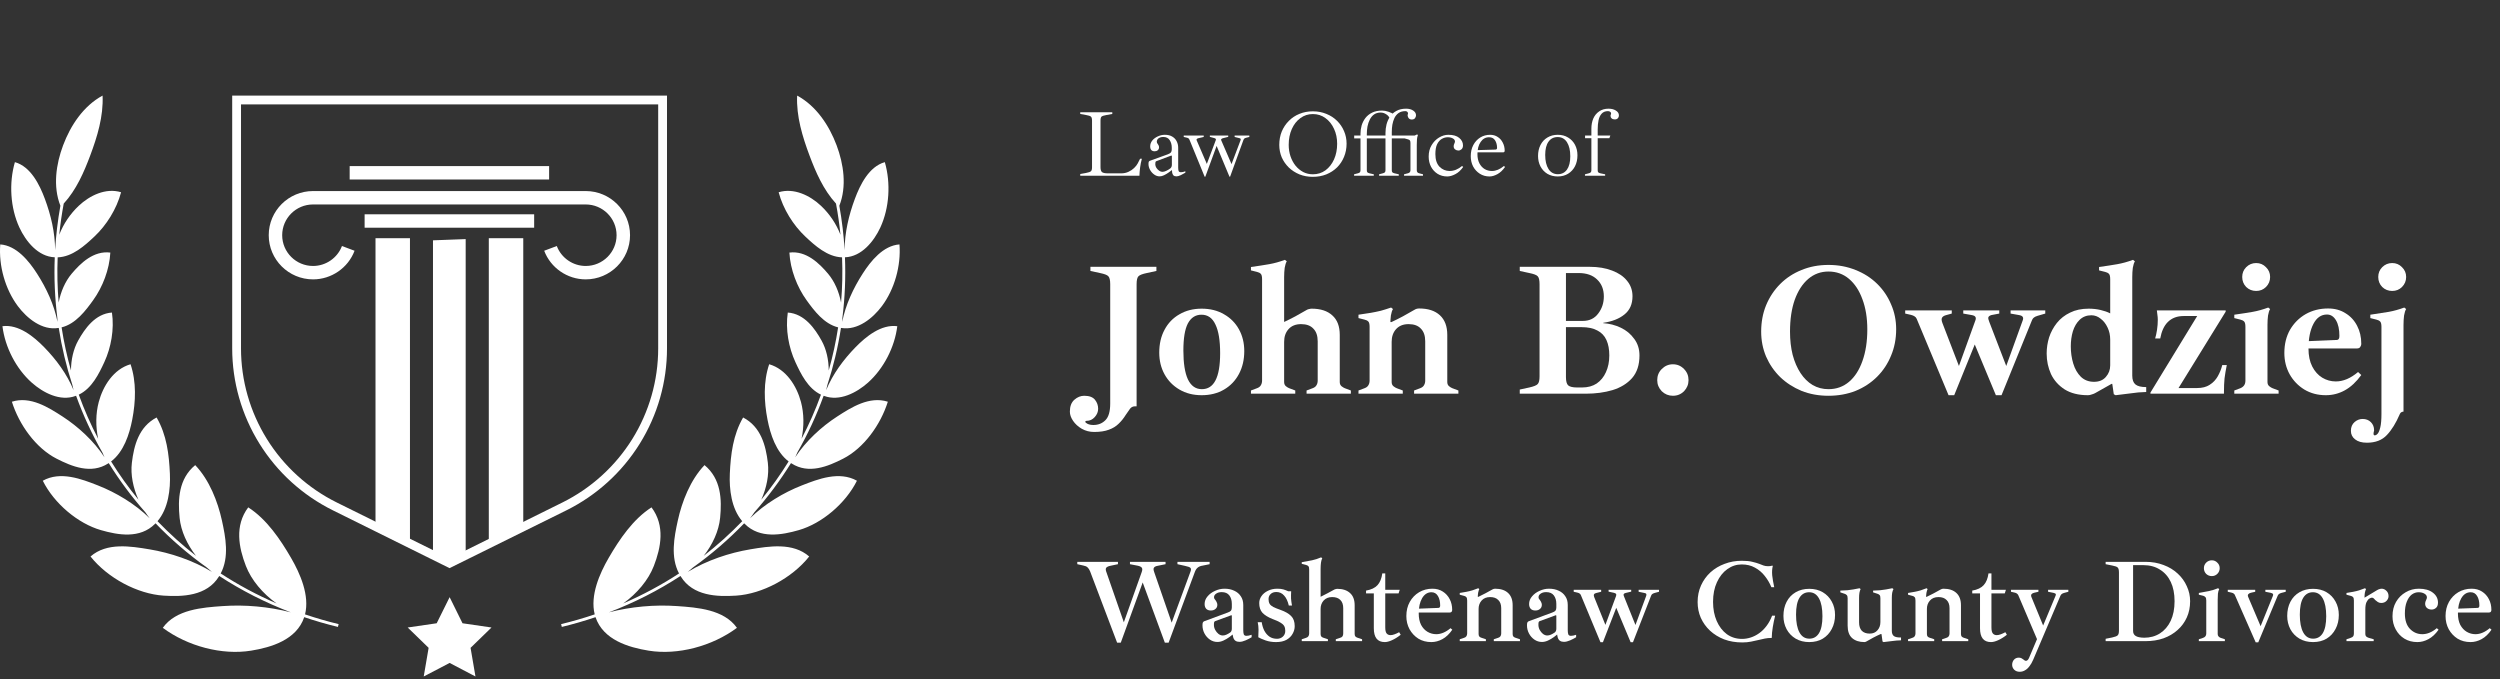 <svg width="335" height="91" viewBox="0 0 335 91" fill="none" xmlns="http://www.w3.org/2000/svg">
<rect x="0" y="0" width="335" height="91" fill="#333333" stroke="none"/>
<path d="M71.577 28.716H48.858V30.513H71.577V28.716Z" fill="white"/>
<path d="M73.581 22.257H46.855V24.053H73.581V22.257Z" fill="white"/>
<path d="M41.951 25.601C38.672 25.601 36.01 28.253 36.01 31.518C36.01 34.784 38.672 37.436 41.951 37.436C44.413 37.436 46.646 35.896 47.512 33.6L45.823 32.966C45.222 34.563 43.661 35.64 41.951 35.64C39.667 35.64 37.813 33.793 37.813 31.518C37.813 29.244 39.667 27.397 41.951 27.397H78.484C80.767 27.397 82.621 29.244 82.621 31.518C82.621 33.793 80.767 35.64 78.484 35.64C76.766 35.64 75.213 34.563 74.611 32.966L72.922 33.6C73.788 35.896 76.021 37.436 78.484 37.436C81.762 37.436 84.425 34.784 84.425 31.518C84.425 28.253 81.762 25.601 78.484 25.601H41.951Z" fill="white"/>
<path d="M58.028 74.648C58.607 74.441 59.194 75.418 59.788 75.247C60.161 75.14 60.533 75.047 60.898 74.954C61.413 74.826 61.914 74.705 62.401 74.591V32.039L58.02 32.203V74.648H58.028Z" fill="white"/>
<path d="M65.5 31.918C65.5 32.167 65.5 42.085 65.5 49.743C65.5 52.695 65.5 55.311 65.5 56.901V72.873L70.117 70.584V55.703C70.117 54.092 70.117 51.154 70.117 47.868C70.117 40.816 70.117 32.21 70.117 31.918H65.5Z" fill="white"/>
<path d="M50.318 53.529V62.983V70.562L54.935 72.844V60.188C54.935 58.392 54.935 55.703 54.935 52.695C54.935 43.996 54.935 32.552 54.935 31.918H50.318V53.529Z" fill="white"/>
<path d="M60.239 76.131L44.614 68.388C40.555 66.377 37.148 63.283 34.765 59.447C32.381 55.611 31.114 51.19 31.114 46.677V12.809H89.378V46.684C89.378 51.197 88.118 55.611 85.728 59.454C83.344 63.29 79.937 66.384 75.879 68.395L60.239 76.131ZM32.295 13.986V46.684C32.295 50.976 33.498 55.183 35.767 58.834C38.036 62.484 41.278 65.429 45.143 67.34L60.246 74.819L75.349 67.34C79.207 65.429 82.449 62.484 84.726 58.834C86.995 55.183 88.197 50.983 88.197 46.684V13.986H32.295Z" fill="white"/>
<path d="M60.251 80.02L61.977 83.518L65.861 84.085L63.056 86.81L63.713 90.65L60.251 88.833L56.779 90.65L57.436 86.81L54.631 84.085L58.515 83.518L60.251 80.02Z" fill="white"/>
<path d="M8.092 27.569C7.07 24.973 7.513 21.987 8.455 19.476C9.445 16.834 11.169 14.199 13.746 12.809C13.874 15.594 13.023 18.345 12.094 20.825C11.258 23.056 10.232 25.433 8.539 27.279C8.279 28.677 8.079 30.071 7.939 31.459C8.5 29.993 9.411 28.656 10.546 27.582C12.008 26.198 14.183 25.131 16.225 25.762C15.627 28.018 14.264 30.182 12.649 31.699C11.379 32.893 9.702 34.424 7.726 34.484C7.645 36.526 7.691 38.55 7.859 40.546C8.137 39.086 8.735 37.71 9.597 36.685C10.783 35.278 12.54 33.558 14.785 33.846C14.662 36.13 13.751 38.47 12.482 40.228C11.474 41.626 10.143 43.406 8.254 43.867C8.556 45.828 8.978 47.757 9.512 49.645C9.517 48.199 9.837 46.781 10.47 45.643C11.363 44.038 12.753 42.038 15 41.881C15.329 44.122 14.883 46.571 13.983 48.519C13.263 50.076 12.304 52.062 10.555 52.884C11.289 54.915 12.158 56.889 13.155 58.794C12.805 57.152 12.819 55.421 13.233 53.864C13.803 51.718 15.219 49.463 17.493 48.808C18.297 51.178 18.186 53.823 17.719 56.232C17.335 58.215 16.58 60.544 14.887 61.833C15.994 63.618 17.218 65.331 18.552 66.961C17.835 65.362 17.479 63.614 17.67 62.013C17.949 59.681 18.604 57.186 20.986 55.942C22.338 58.274 22.651 60.89 22.766 63.474C22.859 65.563 22.558 68.139 21.107 69.839C22.703 71.498 24.425 73.051 26.264 74.483C25.077 72.96 24.245 71.172 24.069 69.405C23.82 66.907 23.942 64.158 26.158 62.326C28.054 64.305 29.185 67.221 29.739 69.753C30.23 71.992 30.741 74.642 29.574 76.845C31.915 78.373 34.414 79.719 37.056 80.859C35.197 79.534 33.675 77.717 32.95 75.84C32 73.381 31.412 70.45 33.263 67.986C35.742 69.574 37.565 72.284 39 74.755C40.232 76.875 41.508 79.802 40.875 82.327C42.337 82.823 43.838 83.259 45.374 83.631L45.283 84.008C43.741 83.635 42.235 83.198 40.766 82.7C39.737 85.74 36.366 86.745 33.64 87.189C29.756 87.82 25.131 86.596 21.815 84.13C23.565 81.657 27.136 81.406 29.829 81.216L29.864 81.214C32.813 81.007 36.004 81.284 38.97 82.054C35.543 80.75 32.337 79.11 29.38 77.182L29.337 77.251C27.716 79.878 24.464 79.98 21.91 79.814C18.446 79.588 14.445 77.482 12.13 74.57C14.308 72.659 17.524 73.194 20.017 73.609L20.029 73.61C22.81 74.073 25.85 75.081 28.401 76.634C28.158 76.443 27.92 76.241 27.689 76.028C25.208 74.26 22.92 72.282 20.844 70.125C20.82 70.149 20.795 70.173 20.77 70.197C18.752 72.228 15.811 71.696 13.516 71.035C10.445 70.15 7.26 67.482 5.734 64.418C8.099 63.093 10.927 64.185 13.126 65.049C15.54 65.997 18.094 67.513 20.058 69.447C19.856 69.191 19.663 68.924 19.48 68.648C17.655 66.588 16.013 64.382 14.569 62.055L14.497 62.101C12.213 63.575 9.625 62.507 7.574 61.458C4.793 60.034 2.558 56.907 1.593 53.831C4.059 53.041 6.497 54.592 8.392 55.82C10.464 57.163 12.563 59.079 14.004 61.276C13.898 61.059 13.799 60.838 13.708 60.612C12.324 58.197 11.148 55.662 10.196 53.032L10.147 53.048L10.143 53.05C8.066 53.839 5.753 52.612 4.246 51.266C2.15 49.395 0.673 46.519 0.327 43.71C2.492 43.429 4.532 45.104 5.927 46.533C7.532 48.177 8.973 50.121 9.859 52.279C9.794 52.045 9.738 51.807 9.692 51.566C8.886 49.095 8.275 46.546 7.873 43.94L7.841 43.944L7.831 43.945C5.635 44.312 3.605 42.643 2.392 41.023C0.691 38.75 -0.187 35.604 0.033 32.752C2.22 32.905 3.886 34.986 4.966 36.669C6.216 38.617 7.252 40.822 7.706 43.129C7.692 42.945 7.684 42.761 7.681 42.575C7.348 39.923 7.229 37.217 7.338 34.477L7.332 34.476C5.099 34.396 3.449 32.324 2.598 30.485C1.379 27.855 1.183 24.529 1.996 21.727C4.124 22.324 5.31 24.765 6.01 26.643C6.817 28.809 7.381 31.171 7.385 33.52C7.501 31.549 7.735 29.563 8.092 27.569Z" fill="white"/>
<path d="M112.472 27.57C113.493 24.973 113.049 21.987 112.108 19.476C111.118 16.834 109.394 14.199 106.817 12.809C106.689 15.594 107.54 18.345 108.469 20.825C109.305 23.056 110.33 25.433 112.023 27.278C112.284 28.676 112.483 30.07 112.623 31.457C112.062 29.992 111.153 28.656 110.018 27.582C108.556 26.198 106.38 25.131 104.339 25.762C104.938 28.018 106.3 30.182 107.914 31.699C109.185 32.894 110.862 34.424 112.837 34.484C112.919 36.527 112.872 38.55 112.703 40.547C112.425 39.086 111.828 37.71 110.965 36.686C109.78 35.278 108.022 33.559 105.779 33.846C105.901 36.13 106.813 38.47 108.081 40.229C109.088 41.626 110.42 43.407 112.309 43.867C112.007 45.828 111.586 47.757 111.05 49.644C111.045 48.199 110.727 46.781 110.093 45.643C109.201 44.038 107.81 42.038 105.563 41.881C105.233 44.122 105.681 46.571 106.581 48.519C107.3 50.076 108.26 52.062 110.008 52.884C109.273 54.915 108.405 56.889 107.408 58.795C107.758 57.152 107.744 55.421 107.33 53.864C106.76 51.717 105.344 49.462 103.07 48.808C102.266 51.178 102.377 53.823 102.845 56.231C103.23 58.215 103.984 60.544 105.676 61.832C104.569 63.618 103.345 65.333 102.009 66.964C102.728 65.364 103.083 63.615 102.892 62.013C102.614 59.681 101.959 57.186 99.578 55.943C98.225 58.275 97.912 60.891 97.797 63.474C97.704 65.563 98.005 68.14 99.457 69.84C97.86 71.498 96.139 73.05 94.301 74.482C95.488 72.959 96.319 71.172 96.495 69.404C96.744 66.907 96.623 64.158 94.406 62.325C92.511 64.305 91.379 67.221 90.826 69.753C90.335 71.991 89.824 74.641 90.99 76.845C88.65 78.373 86.151 79.719 83.509 80.859C85.368 79.534 86.889 77.717 87.614 75.84C88.565 73.38 89.152 70.45 87.302 67.986C84.823 69.574 83.001 72.283 81.564 74.755C80.333 76.875 79.057 79.802 79.691 82.327C78.228 82.823 76.727 83.259 75.191 83.631L75.283 84.008C76.824 83.635 78.331 83.198 79.799 82.7C80.828 85.74 84.199 86.745 86.924 87.189C90.808 87.82 95.433 86.596 98.749 84.13C96.998 81.657 93.428 81.406 90.736 81.216L90.701 81.214C87.751 81.007 84.561 81.284 81.595 82.054C85.02 80.75 88.227 79.11 91.185 77.182L91.225 77.246C92.844 79.877 96.099 79.98 98.653 79.814C102.118 79.588 106.118 77.482 108.432 74.57C106.255 72.66 103.04 73.194 100.547 73.608L100.534 73.611C97.754 74.073 94.716 75.081 92.165 76.633C92.408 76.442 92.645 76.24 92.876 76.028C95.356 74.26 97.643 72.282 99.719 70.125C99.748 70.154 99.777 70.182 99.806 70.21C101.826 72.226 104.757 71.694 107.047 71.034C110.119 70.15 113.303 67.482 114.829 64.418C112.464 63.093 109.637 64.185 107.438 65.049C105.021 65.998 102.466 67.516 100.501 69.452C100.703 69.196 100.898 68.929 101.081 68.652C102.906 66.591 104.55 64.384 105.994 62.055L106.057 62.094L106.073 62.104C108.355 63.572 110.941 62.506 112.99 61.457C115.77 60.034 118.005 56.907 118.97 53.831C116.503 53.041 114.067 54.592 112.173 55.82C110.098 57.164 107.998 59.081 106.557 61.279C106.663 61.062 106.763 60.84 106.854 60.614C108.239 58.198 109.415 55.662 110.367 53.032L110.417 53.048L110.425 53.051C112.501 53.837 114.812 52.611 116.318 51.266C118.412 49.395 119.89 46.519 120.236 43.71C118.071 43.429 116.031 45.104 114.636 46.533C113.031 48.178 111.589 50.123 110.703 52.283C110.769 52.048 110.825 51.808 110.872 51.566C111.677 49.095 112.288 46.546 112.69 43.94L112.752 43.949C114.939 44.303 116.962 42.638 118.171 41.023C119.873 38.75 120.749 35.604 120.529 32.752C118.343 32.905 116.677 34.986 115.598 36.669C114.347 38.618 113.31 40.824 112.856 43.132C112.871 42.948 112.879 42.762 112.882 42.576C113.215 39.923 113.334 37.217 113.224 34.477C115.458 34.399 117.113 32.325 117.965 30.486C119.183 27.855 119.379 24.53 118.567 21.727C116.439 22.325 115.252 24.765 114.553 26.643C113.745 28.809 113.183 31.172 113.178 33.52C113.062 31.55 112.827 29.564 112.472 27.57Z" fill="white"/>
<path d="M144.752 23.544V23.317L145.522 23.178C145.868 23.111 146.087 23.035 146.179 22.951C146.28 22.867 146.331 22.694 146.331 22.433V16.155C146.331 15.886 146.28 15.709 146.179 15.624C146.087 15.54 145.868 15.469 145.522 15.41L144.752 15.271V15.043H149.047V15.271L148.276 15.41C147.931 15.469 147.708 15.54 147.607 15.624C147.514 15.709 147.468 15.886 147.468 16.155V22.408C147.468 22.719 147.531 22.934 147.657 23.052C147.792 23.17 148.061 23.229 148.465 23.229H150.247C150.592 23.229 150.912 23.161 151.207 23.027C151.501 22.892 151.754 22.724 151.964 22.521C152.183 22.311 152.343 22.109 152.444 21.915L152.773 21.271H153.013C152.903 21.658 152.823 22.054 152.773 22.458C152.722 22.854 152.693 23.216 152.684 23.544H144.752Z" fill="white"/>
<path d="M155.389 23.633C155.136 23.633 154.896 23.553 154.669 23.393C154.441 23.233 154.256 23.027 154.113 22.774C153.97 22.513 153.898 22.248 153.898 21.978C153.898 21.835 153.911 21.734 153.936 21.675C153.97 21.616 154.016 21.574 154.075 21.549L156.488 20.677C156.69 20.601 156.829 20.517 156.905 20.424C156.98 20.323 157.018 20.189 157.018 20.02V19.793C157.018 19.406 156.926 19.069 156.74 18.782C156.555 18.496 156.269 18.353 155.881 18.353C155.629 18.353 155.418 18.412 155.25 18.53C155.09 18.648 155.01 18.808 155.01 19.01C155.01 19.06 155.023 19.111 155.048 19.161C155.073 19.203 155.103 19.246 155.136 19.288C155.187 19.355 155.229 19.427 155.263 19.502C155.296 19.578 155.313 19.658 155.313 19.742C155.313 19.902 155.254 20.033 155.136 20.134C155.027 20.227 154.888 20.273 154.719 20.273C154.534 20.273 154.387 20.218 154.277 20.109C154.176 19.991 154.126 19.827 154.126 19.616C154.126 19.33 154.218 19.069 154.404 18.833C154.597 18.597 154.846 18.412 155.149 18.277C155.452 18.134 155.764 18.062 156.084 18.062C156.488 18.062 156.82 18.142 157.081 18.302C157.351 18.462 157.549 18.673 157.675 18.934C157.81 19.195 157.877 19.481 157.877 19.793V22.446C157.877 22.622 157.894 22.774 157.928 22.9C157.97 23.018 158.075 23.077 158.244 23.077C158.429 23.077 158.627 23.035 158.837 22.951V23.14C158.677 23.241 158.475 23.351 158.231 23.469C157.995 23.578 157.801 23.633 157.65 23.633C157.465 23.633 157.326 23.587 157.233 23.494C157.149 23.393 157.094 23.271 157.069 23.128C157.044 22.976 157.031 22.825 157.031 22.673V22.521L157.157 22.698C156.989 22.833 156.804 22.972 156.601 23.115C156.399 23.258 156.193 23.38 155.983 23.481C155.78 23.582 155.583 23.633 155.389 23.633ZM155.743 23.027C155.911 23.027 156.084 22.985 156.26 22.9C156.446 22.816 156.631 22.707 156.816 22.572C156.959 22.454 157.031 22.29 157.031 22.079V20.917C157.031 20.892 157.018 20.871 156.993 20.854C156.976 20.837 156.955 20.837 156.93 20.854L154.947 21.599C154.896 21.616 154.858 21.658 154.833 21.726C154.816 21.785 154.808 21.881 154.808 22.016C154.808 22.176 154.858 22.336 154.959 22.496C155.06 22.648 155.183 22.774 155.326 22.875C155.477 22.976 155.616 23.027 155.743 23.027Z" fill="white"/>
<path d="M161.424 23.683L159.403 18.757C159.361 18.656 159.315 18.584 159.264 18.542C159.213 18.5 159.129 18.467 159.011 18.441L158.62 18.353V18.163H161.298V18.353L160.59 18.517C160.481 18.542 160.405 18.58 160.363 18.631C160.329 18.673 160.325 18.728 160.35 18.795L161.715 21.966L162.915 18.782C162.94 18.707 162.94 18.652 162.915 18.618C162.889 18.576 162.826 18.538 162.725 18.505L162.119 18.34V18.163H164.582V18.34L163.887 18.517C163.786 18.542 163.71 18.58 163.66 18.631C163.618 18.681 163.613 18.74 163.647 18.808L165.024 21.991L166.224 18.82C166.258 18.728 166.266 18.66 166.249 18.618C166.232 18.568 166.182 18.534 166.098 18.517L165.441 18.353V18.163H167.411V18.353L167.007 18.454C166.898 18.479 166.813 18.513 166.755 18.555C166.704 18.597 166.658 18.669 166.616 18.77L164.835 23.671H164.746L163.028 19.553L161.512 23.683H161.424Z" fill="white"/>
<path d="M175.92 23.696C175.271 23.696 174.673 23.587 174.126 23.368C173.578 23.14 173.103 22.833 172.698 22.446C172.294 22.05 171.978 21.595 171.751 21.081C171.532 20.559 171.423 20.003 171.423 19.414C171.423 18.766 171.532 18.172 171.751 17.633C171.978 17.086 172.294 16.61 172.698 16.206C173.103 15.793 173.578 15.477 174.126 15.258C174.673 15.031 175.271 14.917 175.92 14.917C176.576 14.917 177.178 15.031 177.726 15.258C178.282 15.477 178.762 15.789 179.166 16.193C179.57 16.589 179.882 17.048 180.101 17.57C180.328 18.092 180.442 18.652 180.442 19.25C180.442 19.881 180.328 20.471 180.101 21.018C179.882 21.557 179.57 22.029 179.166 22.433C178.762 22.829 178.282 23.14 177.726 23.368C177.178 23.587 176.576 23.696 175.92 23.696ZM175.92 23.355C176.56 23.355 177.124 23.178 177.612 22.825C178.101 22.462 178.484 21.974 178.762 21.359C179.04 20.736 179.178 20.037 179.178 19.262C179.178 18.53 179.04 17.864 178.762 17.267C178.484 16.66 178.101 16.18 177.612 15.827C177.124 15.464 176.56 15.284 175.92 15.284C175.296 15.284 174.741 15.464 174.252 15.827C173.764 16.18 173.381 16.669 173.103 17.292C172.825 17.915 172.686 18.622 172.686 19.414C172.686 19.953 172.766 20.462 172.926 20.942C173.086 21.414 173.309 21.831 173.595 22.193C173.89 22.555 174.235 22.841 174.631 23.052C175.027 23.254 175.456 23.355 175.92 23.355Z" fill="white"/>
<path d="M181.448 23.544V23.355L181.979 23.216C182.105 23.182 182.19 23.136 182.232 23.077C182.282 23.018 182.307 22.93 182.307 22.812V18.542H181.461V18.163H182.307V17.911C182.307 17.54 182.358 17.174 182.459 16.812C182.568 16.45 182.737 16.117 182.964 15.814C183.2 15.511 183.499 15.271 183.861 15.094C184.232 14.909 184.682 14.816 185.213 14.816C185.482 14.816 185.768 14.871 186.072 14.98C186.383 15.081 186.627 15.208 186.804 15.359L186.236 15.94C186.177 15.696 186.025 15.494 185.781 15.334C185.537 15.166 185.28 15.081 185.011 15.081C184.665 15.081 184.371 15.166 184.126 15.334C183.891 15.502 183.701 15.73 183.558 16.016C183.415 16.294 183.31 16.606 183.242 16.951C183.183 17.288 183.154 17.633 183.154 17.987V18.163H185.996V18.542H183.154V22.812C183.154 22.93 183.175 23.018 183.217 23.077C183.267 23.136 183.356 23.182 183.482 23.216L184.088 23.355V23.544H181.448ZM184.796 23.544V23.355L185.326 23.216C185.453 23.182 185.537 23.136 185.579 23.077C185.63 23.018 185.655 22.93 185.655 22.812V18.542H184.808V18.163H185.655V17.81C185.655 17.431 185.701 17.052 185.794 16.673C185.895 16.286 186.055 15.932 186.274 15.612C186.493 15.292 186.779 15.039 187.133 14.854C187.486 14.66 187.916 14.563 188.421 14.563C188.8 14.563 189.116 14.648 189.368 14.816C189.621 14.985 189.747 15.195 189.747 15.448C189.747 15.582 189.701 15.713 189.608 15.839C189.516 15.957 189.373 16.016 189.179 16.016C189.011 16.016 188.876 15.961 188.775 15.852C188.682 15.742 188.632 15.62 188.623 15.486C188.623 15.452 188.623 15.422 188.623 15.397C188.632 15.372 188.64 15.347 188.648 15.321C188.657 15.305 188.661 15.288 188.661 15.271C188.67 15.246 188.674 15.225 188.674 15.208C188.674 15.123 188.644 15.052 188.585 14.993C188.526 14.926 188.438 14.892 188.32 14.892C187.958 14.892 187.655 14.976 187.411 15.145C187.175 15.313 186.99 15.536 186.855 15.814C186.728 16.084 186.636 16.382 186.577 16.711C186.526 17.031 186.501 17.351 186.501 17.671V18.163H189.571L189.886 18.012L190 18.088C189.933 18.273 189.891 18.467 189.874 18.669C189.857 18.862 189.848 19.107 189.848 19.401V22.812C189.848 22.921 189.874 23.01 189.924 23.077C189.975 23.145 190.051 23.191 190.152 23.216L190.682 23.355V23.544H188.143V23.355L188.674 23.216C188.893 23.157 189.002 23.022 189.002 22.812V19.187C189.002 19.018 188.981 18.9 188.939 18.833C188.897 18.766 188.817 18.715 188.699 18.681L188.206 18.542H186.501V22.812C186.501 22.93 186.522 23.018 186.564 23.077C186.615 23.136 186.703 23.182 186.83 23.216L187.436 23.355V23.544H184.796Z" fill="white"/>
<path d="M193.932 23.646C193.443 23.646 193.01 23.528 192.631 23.292C192.26 23.056 191.97 22.74 191.759 22.345C191.548 21.94 191.443 21.486 191.443 20.98C191.443 20.391 191.574 19.881 191.835 19.452C192.096 19.014 192.428 18.673 192.833 18.429C193.237 18.184 193.654 18.062 194.083 18.062C194.723 18.062 195.207 18.201 195.536 18.479C195.873 18.757 196.041 19.09 196.041 19.477C196.041 19.713 195.974 19.89 195.839 20.008C195.713 20.117 195.574 20.172 195.422 20.172C195.262 20.172 195.115 20.121 194.98 20.02C194.854 19.919 194.791 19.78 194.791 19.604C194.791 19.486 194.82 19.368 194.879 19.25C194.896 19.208 194.913 19.166 194.93 19.123C194.955 19.081 194.967 19.035 194.967 18.985C194.967 18.799 194.875 18.656 194.69 18.555C194.504 18.446 194.273 18.391 193.995 18.391C193.734 18.391 193.473 18.462 193.212 18.606C192.959 18.749 192.748 18.985 192.58 19.313C192.42 19.641 192.34 20.088 192.34 20.652C192.34 21.393 192.525 21.957 192.896 22.345C193.275 22.724 193.73 22.913 194.26 22.913C194.824 22.913 195.376 22.69 195.915 22.244L196.066 22.37C195.755 22.816 195.401 23.14 195.005 23.342C194.618 23.544 194.26 23.646 193.932 23.646Z" fill="white"/>
<path d="M199.594 23.646C199.106 23.646 198.672 23.523 198.293 23.279C197.914 23.035 197.615 22.711 197.396 22.307C197.186 21.894 197.081 21.435 197.081 20.93C197.081 20.366 197.194 19.869 197.422 19.439C197.649 19.01 197.956 18.673 198.344 18.429C198.74 18.184 199.182 18.062 199.67 18.062C200.066 18.062 200.407 18.159 200.693 18.353C200.988 18.538 201.215 18.795 201.375 19.123C201.544 19.444 201.628 19.806 201.628 20.21C201.628 20.26 201.611 20.307 201.577 20.349C201.552 20.391 201.502 20.412 201.426 20.412H197.775V20.121L200.365 20.046C200.525 20.046 200.605 19.97 200.605 19.818C200.605 19.422 200.516 19.086 200.34 18.808C200.171 18.53 199.902 18.391 199.531 18.391C199.068 18.391 198.693 18.601 198.407 19.022C198.121 19.435 197.977 19.978 197.977 20.652C197.977 21.14 198.066 21.553 198.243 21.89C198.42 22.227 198.655 22.483 198.95 22.66C199.245 22.829 199.569 22.913 199.923 22.913C200.453 22.913 200.988 22.69 201.527 22.244L201.678 22.37C201.367 22.816 201.022 23.14 200.643 23.342C200.272 23.544 199.923 23.646 199.594 23.646Z" fill="white"/>
<path d="M208.738 23.646C208.216 23.646 207.753 23.528 207.348 23.292C206.953 23.048 206.645 22.719 206.426 22.307C206.207 21.886 206.098 21.418 206.098 20.904C206.098 20.349 206.207 19.856 206.426 19.427C206.645 18.997 206.953 18.665 207.348 18.429C207.753 18.184 208.216 18.062 208.738 18.062C209.268 18.062 209.732 18.184 210.127 18.429C210.523 18.665 210.83 18.989 211.049 19.401C211.268 19.814 211.378 20.281 211.378 20.803C211.378 21.359 211.268 21.852 211.049 22.281C210.83 22.702 210.523 23.035 210.127 23.279C209.732 23.523 209.268 23.646 208.738 23.646ZM208.75 23.342C209.273 23.342 209.681 23.136 209.976 22.724C210.27 22.302 210.418 21.709 210.418 20.942C210.418 20.151 210.27 19.523 209.976 19.06C209.681 18.597 209.264 18.366 208.725 18.366C208.203 18.366 207.795 18.572 207.5 18.985C207.205 19.397 207.058 19.991 207.058 20.766C207.058 21.557 207.205 22.184 207.5 22.648C207.795 23.111 208.212 23.342 208.75 23.342Z" fill="white"/>
<path d="M212.386 23.544V23.355L212.917 23.216C213.043 23.182 213.127 23.136 213.169 23.077C213.22 23.018 213.245 22.93 213.245 22.812V18.517H212.399V18.163H213.245V17.254C213.245 16.749 213.329 16.294 213.498 15.89C213.674 15.486 213.935 15.166 214.281 14.93C214.626 14.686 215.047 14.563 215.544 14.563C215.94 14.563 216.268 14.648 216.529 14.816C216.799 14.985 216.933 15.195 216.933 15.448C216.933 15.608 216.883 15.742 216.782 15.852C216.689 15.953 216.559 16.003 216.39 16.003C216.205 16.003 216.062 15.957 215.961 15.864C215.86 15.772 215.809 15.658 215.809 15.524C215.809 15.49 215.813 15.46 215.822 15.435C215.83 15.41 215.839 15.384 215.847 15.359C215.855 15.334 215.864 15.309 215.872 15.284C215.881 15.258 215.885 15.229 215.885 15.195C215.885 15.102 215.843 15.031 215.759 14.98C215.683 14.921 215.586 14.892 215.468 14.892C215.106 14.892 214.824 15.006 214.622 15.233C214.42 15.452 214.281 15.747 214.205 16.117C214.129 16.479 214.091 16.884 214.091 17.33V18.163H215.784L215.658 18.517H214.091V22.812C214.091 22.93 214.112 23.018 214.154 23.077C214.205 23.136 214.293 23.182 214.42 23.216L215.089 23.355V23.544H212.386Z" fill="white"/>
<path d="M146.621 57.883C146.015 57.883 145.459 57.74 144.954 57.454C144.465 57.168 144.078 56.814 143.792 56.393C143.505 55.972 143.362 55.559 143.362 55.155C143.362 54.448 143.564 53.917 143.969 53.563C144.373 53.21 144.811 53.033 145.282 53.033C145.956 53.033 146.436 53.21 146.722 53.563C147.009 53.917 147.152 54.321 147.152 54.776C147.152 55.18 147 55.551 146.697 55.888C146.394 56.224 146.032 56.393 145.611 56.393C145.493 56.393 145.434 56.435 145.434 56.519C145.434 56.603 145.535 56.696 145.737 56.797C145.956 56.898 146.217 56.949 146.52 56.949C147.16 56.949 147.691 56.738 148.112 56.317C148.55 55.896 148.769 55.147 148.769 54.069V38.077C148.769 37.538 148.684 37.184 148.516 37.016C148.364 36.848 147.994 36.705 147.404 36.587L146.116 36.309V35.753H154.958V36.309L153.67 36.587C153.097 36.705 152.727 36.848 152.558 37.016C152.39 37.184 152.305 37.538 152.305 38.077V54.448H152.078C151.809 54.448 151.59 54.557 151.421 54.776C151.253 55.012 151.059 55.29 150.84 55.61C150.571 56.048 150.259 56.435 149.905 56.772C149.552 57.126 149.114 57.395 148.592 57.58C148.07 57.782 147.413 57.883 146.621 57.883Z" fill="white"/>
<path d="M161.023 52.957C159.894 52.957 158.901 52.705 158.042 52.199C157.183 51.694 156.518 51.012 156.046 50.153C155.574 49.294 155.339 48.326 155.339 47.248C155.339 46.086 155.574 45.067 156.046 44.191C156.518 43.298 157.183 42.608 158.042 42.119C158.901 41.614 159.894 41.361 161.023 41.361C162.168 41.361 163.17 41.614 164.029 42.119C164.888 42.608 165.553 43.281 166.025 44.14C166.497 44.999 166.732 45.968 166.732 47.046C166.732 48.191 166.497 49.21 166.025 50.102C165.553 50.995 164.888 51.694 164.029 52.199C163.17 52.705 162.168 52.957 161.023 52.957ZM161.048 52.149C161.857 52.149 162.463 51.761 162.867 50.987C163.288 50.195 163.499 48.974 163.499 47.324C163.499 45.622 163.288 44.342 162.867 43.483C162.463 42.608 161.84 42.17 160.998 42.17C160.206 42.17 159.6 42.557 159.179 43.332C158.774 44.107 158.572 45.319 158.572 46.97C158.572 48.671 158.774 49.959 159.179 50.835C159.6 51.711 160.223 52.149 161.048 52.149Z" fill="white"/>
<path d="M175.08 52.755V52.326L175.889 52.022C176.125 51.938 176.293 51.812 176.394 51.644C176.512 51.458 176.571 51.248 176.571 51.012V45.732C176.571 44.991 176.377 44.427 175.99 44.039C175.619 43.635 175.072 43.433 174.348 43.433C173.624 43.433 173.059 43.66 172.655 44.115C172.268 44.553 172.074 45.117 172.074 45.808L171.695 43.155H172.049C172.554 42.919 173.059 42.667 173.565 42.397C174.087 42.111 174.609 41.816 175.131 41.513C175.215 41.462 175.316 41.429 175.434 41.412C175.552 41.378 175.661 41.361 175.763 41.361C176.958 41.361 177.885 41.664 178.541 42.271C179.198 42.86 179.527 43.728 179.527 44.873V51.189C179.527 51.425 179.603 51.61 179.754 51.745C179.923 51.879 180.074 51.972 180.209 52.022L181.017 52.326V52.755H175.08ZM167.628 52.755V52.326L168.436 52.022C168.672 51.938 168.84 51.812 168.941 51.644C169.059 51.458 169.118 51.248 169.118 51.012V37.395C169.118 37.041 169.059 36.806 168.941 36.688C168.824 36.57 168.655 36.486 168.436 36.435L167.628 36.233V35.778C168.588 35.644 169.405 35.517 170.078 35.399C170.752 35.281 171.451 35.088 172.175 34.818L172.428 35.02C172.31 35.206 172.217 35.492 172.15 35.879C172.099 36.267 172.074 36.688 172.074 37.142V51.189C172.074 51.425 172.15 51.61 172.301 51.745C172.47 51.879 172.621 51.972 172.756 52.022L173.565 52.326V52.755H167.628Z" fill="white"/>
<path d="M189.488 52.755V52.326L190.297 52.022C190.533 51.938 190.701 51.812 190.802 51.644C190.92 51.458 190.979 51.248 190.979 51.012V45.732C190.979 44.991 190.785 44.427 190.398 44.039C190.027 43.635 189.48 43.433 188.756 43.433C188.031 43.433 187.467 43.66 187.063 44.115C186.676 44.553 186.482 45.117 186.482 45.808L186.103 43.155H186.457C186.962 42.919 187.467 42.667 187.973 42.397C188.495 42.111 189.017 41.816 189.539 41.513C189.724 41.395 189.935 41.336 190.17 41.336C191.366 41.336 192.292 41.639 192.949 42.246C193.606 42.852 193.935 43.728 193.935 44.873V51.189C193.935 51.425 194.01 51.61 194.162 51.745C194.33 51.879 194.482 51.972 194.617 52.022L195.425 52.326V52.755H189.488ZM182.036 52.755V52.326L182.844 52.022C183.08 51.938 183.248 51.812 183.349 51.644C183.467 51.458 183.526 51.248 183.526 51.012V43.787C183.526 43.433 183.467 43.197 183.349 43.079C183.231 42.961 183.063 42.877 182.844 42.827L182.036 42.624V42.17C182.693 42.069 183.248 41.984 183.703 41.917C184.175 41.833 184.621 41.74 185.042 41.639C185.463 41.521 185.918 41.378 186.406 41.21L186.659 41.412C186.541 41.597 186.448 41.883 186.381 42.271C186.33 42.658 186.305 43.079 186.305 43.534V43.787L186.482 44.342V51.189C186.482 51.425 186.558 51.61 186.709 51.745C186.878 51.879 187.029 51.972 187.164 52.022L187.973 52.326V52.755H182.036Z" fill="white"/>
<path d="M203.648 52.755V52.199L204.936 51.921C205.525 51.787 205.896 51.635 206.048 51.467C206.216 51.298 206.3 50.953 206.3 50.431V38.077C206.3 37.538 206.216 37.184 206.048 37.016C205.896 36.848 205.525 36.705 204.936 36.587L203.648 36.309V35.753H212.995C214.157 35.753 215.168 35.921 216.026 36.258C216.885 36.578 217.551 37.033 218.022 37.622C218.511 38.212 218.755 38.902 218.755 39.694C218.755 40.755 218.393 41.572 217.669 42.145C216.961 42.717 216.018 43.088 214.839 43.256V43.307C215.664 43.357 216.448 43.559 217.189 43.913C217.93 44.267 218.527 44.764 218.982 45.404C219.454 46.027 219.69 46.768 219.69 47.627C219.69 48.89 219.361 49.9 218.704 50.658C218.048 51.399 217.172 51.938 216.077 52.275C214.999 52.595 213.803 52.755 212.49 52.755H203.648ZM211.327 51.921H212.01C212.768 51.921 213.416 51.745 213.955 51.391C214.494 51.02 214.906 50.515 215.193 49.875C215.496 49.218 215.647 48.469 215.647 47.627C215.647 46.818 215.521 46.136 215.269 45.58C215.016 45.008 214.612 44.578 214.056 44.292C213.517 43.989 212.801 43.837 211.909 43.837H209.837V50.532C209.837 51.088 209.938 51.458 210.14 51.644C210.359 51.829 210.755 51.921 211.327 51.921ZM209.837 43.004H212.085C212.978 43.004 213.669 42.675 214.157 42.018C214.662 41.361 214.915 40.595 214.915 39.719C214.915 38.776 214.612 38.018 214.005 37.446C213.416 36.873 212.591 36.587 211.53 36.587H209.837V43.004Z" fill="white"/>
<path d="M224.166 53.033C223.593 53.033 223.097 52.831 222.676 52.427C222.271 52.006 222.069 51.509 222.069 50.936C222.069 50.347 222.271 49.85 222.676 49.446C223.097 49.025 223.593 48.814 224.166 48.814C224.756 48.814 225.252 49.025 225.657 49.446C226.061 49.85 226.263 50.347 226.263 50.936C226.263 51.509 226.061 52.006 225.657 52.427C225.252 52.831 224.756 53.033 224.166 53.033Z" fill="white"/>
<path d="M245.016 53.033C243.702 53.033 242.498 52.814 241.403 52.376C240.309 51.921 239.357 51.307 238.549 50.532C237.74 49.74 237.109 48.822 236.654 47.778C236.216 46.734 235.997 45.622 235.997 44.444C235.997 43.163 236.216 41.984 236.654 40.907C237.109 39.812 237.74 38.86 238.549 38.052C239.357 37.243 240.309 36.62 241.403 36.182C242.498 35.728 243.702 35.5 245.016 35.5C246.33 35.5 247.542 35.728 248.654 36.182C249.766 36.62 250.726 37.235 251.534 38.027C252.342 38.818 252.966 39.736 253.403 40.78C253.858 41.808 254.086 42.919 254.086 44.115C254.086 45.395 253.858 46.574 253.403 47.652C252.966 48.73 252.342 49.673 251.534 50.481C250.726 51.29 249.766 51.921 248.654 52.376C247.542 52.814 246.33 53.033 245.016 53.033ZM245.016 52.149C246.077 52.149 246.995 51.82 247.77 51.163C248.545 50.507 249.142 49.58 249.563 48.385C250.001 47.172 250.22 45.757 250.22 44.14C250.22 42.608 250.001 41.26 249.563 40.098C249.142 38.936 248.545 38.027 247.77 37.37C246.995 36.713 246.077 36.385 245.016 36.385C243.989 36.385 243.088 36.713 242.313 37.37C241.538 38.027 240.932 38.961 240.494 40.174C240.073 41.37 239.862 42.793 239.862 44.444C239.862 45.572 239.98 46.608 240.216 47.551C240.469 48.494 240.822 49.311 241.277 50.001C241.732 50.692 242.271 51.222 242.894 51.593C243.534 51.964 244.241 52.149 245.016 52.149Z" fill="white"/>
<path d="M261.106 52.957L256.837 42.726C256.769 42.574 256.677 42.465 256.559 42.397C256.441 42.313 256.281 42.246 256.079 42.195L255.296 42.018V41.589H261.536V42.018L260.803 42.22C260.534 42.288 260.348 42.397 260.247 42.549C260.146 42.7 260.155 42.936 260.273 43.256L262.496 49.041L264.668 43.029C264.769 42.793 264.786 42.616 264.719 42.498C264.668 42.364 264.5 42.271 264.214 42.22L263.077 42.018V41.589H267.902V42.018L266.841 42.22C266.622 42.288 266.487 42.389 266.437 42.523C266.403 42.641 266.445 42.843 266.563 43.13L268.837 49.041L271.009 43.029C271.11 42.793 271.127 42.616 271.06 42.498C271.009 42.364 270.841 42.271 270.555 42.22L269.418 42.018V41.589H274.066V42.018L273.03 42.321C272.811 42.389 272.651 42.465 272.55 42.549C272.449 42.616 272.365 42.726 272.298 42.877L268.205 52.957H267.447L264.618 46.161L261.864 52.957H261.106Z" fill="white"/>
<path d="M279.786 52.957C278.523 52.957 277.478 52.696 276.653 52.174C275.845 51.652 275.238 50.97 274.834 50.128C274.447 49.269 274.253 48.351 274.253 47.374C274.253 46.633 274.363 45.909 274.582 45.201C274.817 44.494 275.163 43.854 275.617 43.281C276.089 42.692 276.678 42.229 277.386 41.892C278.093 41.538 278.927 41.361 279.887 41.361C280.443 41.361 280.973 41.42 281.478 41.538C281.984 41.656 282.413 41.808 282.767 41.993V37.395C282.767 37.041 282.708 36.806 282.59 36.688C282.472 36.57 282.304 36.486 282.085 36.435L281.276 36.233V35.778C282.236 35.644 283.053 35.517 283.727 35.399C284.4 35.281 285.099 35.088 285.824 34.818L286.076 35.02C285.958 35.206 285.866 35.492 285.798 35.879C285.748 36.267 285.723 36.688 285.723 37.142V50.33C285.723 50.886 285.866 51.281 286.152 51.517C286.438 51.753 286.918 51.871 287.592 51.871V52.528C286.868 52.544 286.186 52.603 285.546 52.705C284.923 52.789 284.24 52.873 283.499 52.957L283.247 52.831L283.045 51.441H282.944L280.746 52.679C280.628 52.747 280.476 52.806 280.291 52.856C280.123 52.923 279.954 52.957 279.786 52.957ZM280.594 51.163C281.285 51.163 281.815 50.944 282.186 50.507C282.573 50.069 282.767 49.555 282.767 48.966V45.505C282.767 44.915 282.649 44.376 282.413 43.888C282.177 43.382 281.866 42.987 281.478 42.7C281.108 42.397 280.695 42.246 280.24 42.246C279.617 42.246 279.095 42.448 278.674 42.852C278.27 43.239 277.967 43.753 277.765 44.393C277.579 45.016 277.487 45.69 277.487 46.414C277.487 47.222 277.596 47.989 277.815 48.713C278.034 49.437 278.371 50.027 278.826 50.481C279.297 50.936 279.887 51.163 280.594 51.163Z" fill="white"/>
<path d="M288.159 52.755V52.603L294.424 42.347H292.63C292.176 42.347 291.771 42.414 291.418 42.549C291.064 42.684 290.752 42.886 290.483 43.155C290.23 43.408 290.02 43.719 289.851 44.09C289.683 44.46 289.557 44.881 289.472 45.353H288.79C288.891 45.016 288.976 44.629 289.043 44.191C289.11 43.736 289.144 43.29 289.144 42.852C289.144 42.616 289.127 42.397 289.093 42.195C289.077 41.993 289.051 41.791 289.018 41.589H298.239V41.766L291.923 51.997H294.424C295.098 51.997 295.653 51.854 296.091 51.568C296.546 51.281 296.908 50.902 297.178 50.431C297.447 49.959 297.649 49.454 297.784 48.915H298.39C298.256 49.572 298.154 50.17 298.087 50.709C298.037 51.231 298.011 51.837 298.011 52.528V52.755H288.159Z" fill="white"/>
<path d="M299.396 52.755V52.326L300.204 52.022C300.659 51.837 300.886 51.5 300.886 51.012V43.787C300.886 43.433 300.827 43.197 300.71 43.079C300.592 42.961 300.423 42.877 300.204 42.827L299.396 42.624V42.17C300.356 42.035 301.173 41.909 301.846 41.791C302.52 41.673 303.219 41.479 303.943 41.21L304.196 41.412C304.078 41.597 303.985 41.883 303.918 42.271C303.867 42.658 303.842 43.079 303.842 43.534V51.189C303.842 51.425 303.918 51.61 304.07 51.745C304.238 51.879 304.39 51.972 304.524 52.022L305.333 52.326V52.755H299.396ZM302.326 38.987C301.804 38.987 301.358 38.81 300.987 38.456C300.634 38.086 300.457 37.639 300.457 37.117C300.457 36.595 300.634 36.157 300.987 35.803C301.358 35.433 301.804 35.248 302.326 35.248C302.848 35.248 303.286 35.433 303.64 35.803C304.011 36.157 304.196 36.595 304.196 37.117C304.196 37.639 304.011 38.086 303.64 38.456C303.286 38.81 302.848 38.987 302.326 38.987Z" fill="white"/>
<path d="M311.661 52.957C310.583 52.957 309.623 52.705 308.781 52.199C307.956 51.694 307.299 51.012 306.811 50.153C306.339 49.294 306.103 48.342 306.103 47.298C306.103 46.119 306.356 45.084 306.861 44.191C307.383 43.298 308.082 42.599 308.958 42.094C309.851 41.589 310.853 41.336 311.964 41.336C312.857 41.336 313.632 41.547 314.289 41.968C314.962 42.372 315.484 42.936 315.855 43.66C316.226 44.368 316.411 45.168 316.411 46.06C316.411 46.229 316.36 46.38 316.259 46.515C316.175 46.633 316.032 46.692 315.83 46.692H307.644V45.782L313.127 45.555C313.362 45.555 313.48 45.378 313.48 45.025C313.48 44.132 313.329 43.433 313.026 42.928C312.722 42.406 312.318 42.145 311.813 42.145C311.038 42.145 310.432 42.566 309.994 43.408C309.556 44.25 309.337 45.353 309.337 46.717C309.337 47.66 309.506 48.46 309.842 49.117C310.179 49.774 310.626 50.271 311.181 50.608C311.737 50.944 312.343 51.113 313 51.113C313.994 51.113 314.988 50.692 315.981 49.85L316.411 50.254C315.737 51.18 315.004 51.862 314.213 52.3C313.421 52.738 312.571 52.957 311.661 52.957Z" fill="white"/>
<path d="M317.169 59.324C316.478 59.324 315.948 59.172 315.577 58.869C315.207 58.582 315.021 58.203 315.021 57.732C315.021 57.227 315.19 56.831 315.527 56.544C315.847 56.275 316.2 56.14 316.588 56.14C317.043 56.14 317.413 56.283 317.699 56.57C317.986 56.856 318.129 57.218 318.129 57.656C318.129 57.74 318.112 57.816 318.078 57.883C318.062 57.951 318.053 58.027 318.053 58.111C318.053 58.262 318.104 58.338 318.205 58.338C318.339 58.338 318.474 58.262 318.609 58.111C318.744 57.959 318.862 57.673 318.963 57.252C319.064 56.831 319.114 56.233 319.114 55.458V43.787C319.114 43.433 319.055 43.197 318.937 43.079C318.819 42.961 318.651 42.877 318.432 42.827L317.624 42.624V42.17C318.584 42.035 319.4 41.909 320.074 41.791C320.748 41.673 321.447 41.479 322.171 41.21L322.424 41.412C322.306 41.597 322.213 41.883 322.146 42.271C322.095 42.658 322.07 43.079 322.07 43.534V55.155C321.986 55.155 321.893 55.18 321.792 55.231C321.691 55.281 321.615 55.374 321.565 55.509C321.059 56.688 320.487 57.614 319.847 58.288C319.207 58.978 318.314 59.324 317.169 59.324ZM320.554 38.987C320.032 38.987 319.586 38.81 319.215 38.456C318.861 38.086 318.685 37.639 318.685 37.117C318.685 36.595 318.861 36.157 319.215 35.803C319.586 35.433 320.032 35.248 320.554 35.248C321.076 35.248 321.514 35.433 321.868 35.803C322.238 36.157 322.424 36.595 322.424 37.117C322.424 37.639 322.238 38.086 321.868 38.456C321.514 38.81 321.076 38.987 320.554 38.987Z" fill="white"/>
<path d="M149.694 86.118L146.063 76.534C145.968 76.313 145.857 76.144 145.731 76.029C145.615 75.913 145.421 75.829 145.147 75.776L144.357 75.602V75.287H149.805V75.602L148.905 75.792C148.547 75.855 148.321 75.955 148.226 76.092C148.142 76.218 148.157 76.424 148.273 76.708L150.594 83.387L152.978 76.692C153.084 76.408 153.094 76.208 153.01 76.092C152.936 75.966 152.757 75.871 152.473 75.808L151.415 75.602V75.287H156.184V75.602L155.173 75.808C154.984 75.839 154.842 75.887 154.747 75.95C154.652 76.013 154.594 76.102 154.573 76.218C154.563 76.323 154.594 76.476 154.668 76.676L157.005 83.434L159.531 76.581C159.615 76.35 159.61 76.187 159.515 76.092C159.431 75.997 159.184 75.908 158.773 75.823L157.778 75.602V75.287H162.089V75.602L161.157 75.792C160.873 75.834 160.652 75.924 160.494 76.06C160.336 76.187 160.21 76.376 160.115 76.629L156.594 86.118H156.089L153.121 78.05L150.184 86.118H149.694Z" fill="white"/>
<path d="M163.139 86.023C162.77 86.023 162.433 85.918 162.128 85.708C161.823 85.497 161.581 85.224 161.402 84.887C161.223 84.55 161.133 84.187 161.133 83.797C161.133 83.618 161.149 83.492 161.181 83.418C161.223 83.334 161.286 83.276 161.37 83.245L164.528 82.076C164.739 82.002 164.881 81.918 164.955 81.823C165.028 81.718 165.065 81.576 165.065 81.397V80.924C165.065 80.46 164.955 80.081 164.733 79.787C164.512 79.492 164.17 79.344 163.707 79.344C163.402 79.344 163.155 79.413 162.965 79.55C162.776 79.676 162.681 79.834 162.681 80.023C162.681 80.097 162.697 80.166 162.728 80.229C162.77 80.292 162.818 80.355 162.87 80.418C162.944 80.513 163.002 80.613 163.044 80.718C163.097 80.823 163.123 80.934 163.123 81.05C163.123 81.281 163.039 81.466 162.87 81.602C162.712 81.739 162.507 81.808 162.255 81.808C161.991 81.808 161.786 81.734 161.639 81.587C161.491 81.429 161.418 81.213 161.418 80.939C161.418 80.56 161.549 80.218 161.812 79.913C162.076 79.597 162.412 79.35 162.823 79.171C163.233 78.981 163.655 78.887 164.086 78.887C164.581 78.887 165.012 78.976 165.381 79.155C165.76 79.323 166.055 79.571 166.265 79.897C166.486 80.213 166.597 80.602 166.597 81.066V84.445C166.597 84.655 166.618 84.834 166.66 84.981C166.712 85.129 166.833 85.202 167.023 85.202C167.212 85.202 167.444 85.155 167.718 85.06V85.392C167.518 85.518 167.255 85.655 166.928 85.802C166.612 85.939 166.333 86.008 166.091 86.008C165.87 86.008 165.691 85.96 165.555 85.866C165.418 85.771 165.318 85.624 165.255 85.424C165.191 85.224 165.16 84.987 165.16 84.713V84.492L165.476 84.792C165.255 84.981 165.012 85.171 164.749 85.36C164.486 85.55 164.218 85.708 163.944 85.834C163.67 85.96 163.402 86.023 163.139 86.023ZM163.849 85.155C164.018 85.155 164.181 85.118 164.339 85.044C164.507 84.971 164.681 84.871 164.86 84.745C164.997 84.639 165.065 84.471 165.065 84.239V82.518C165.065 82.487 165.055 82.466 165.033 82.455C165.012 82.434 164.986 82.434 164.955 82.455L162.839 83.229C162.776 83.25 162.728 83.297 162.697 83.371C162.676 83.445 162.665 83.566 162.665 83.734C162.665 83.966 162.723 84.192 162.839 84.413C162.955 84.624 163.102 84.802 163.281 84.95C163.47 85.087 163.66 85.155 163.849 85.155Z" fill="white"/>
<path d="M170.979 86.039C170.484 86.039 170.021 85.966 169.59 85.818C169.158 85.66 168.832 85.518 168.611 85.392C168.632 85.087 168.642 84.755 168.642 84.397C168.642 84.039 168.606 83.697 168.532 83.371H169.069C169.132 83.792 169.248 84.171 169.416 84.508C169.595 84.844 169.827 85.113 170.111 85.313C170.395 85.502 170.732 85.597 171.121 85.597C171.427 85.597 171.684 85.502 171.895 85.313C172.116 85.113 172.227 84.855 172.227 84.539C172.227 84.276 172.179 84.06 172.084 83.892C171.99 83.724 171.816 83.566 171.563 83.418C171.321 83.271 170.969 83.113 170.506 82.945C169.906 82.702 169.458 82.424 169.163 82.108C168.879 81.792 168.737 81.36 168.737 80.813C168.737 80.476 168.837 80.166 169.037 79.881C169.237 79.587 169.521 79.35 169.89 79.171C170.258 78.981 170.684 78.887 171.169 78.887C171.495 78.887 171.763 78.918 171.974 78.981C172.184 79.044 172.406 79.129 172.637 79.234H173.016C172.995 79.613 172.99 79.939 173 80.213C173.021 80.487 173.063 80.797 173.127 81.144H172.7C172.563 80.555 172.353 80.108 172.069 79.802C171.795 79.487 171.448 79.329 171.027 79.329C170.711 79.329 170.458 79.418 170.269 79.597C170.079 79.776 169.984 80.002 169.984 80.276C169.984 80.529 170.032 80.739 170.127 80.908C170.221 81.066 170.384 81.208 170.616 81.334C170.848 81.45 171.174 81.581 171.595 81.729C172.216 81.95 172.684 82.218 173 82.534C173.327 82.85 173.49 83.308 173.49 83.908C173.49 84.266 173.395 84.608 173.206 84.934C173.027 85.26 172.753 85.529 172.384 85.739C172.016 85.939 171.548 86.039 170.979 86.039Z" fill="white"/>
<path d="M178.998 85.913V85.66L179.566 85.471C179.724 85.429 179.835 85.36 179.898 85.266C179.961 85.16 179.992 85.034 179.992 84.887V81.492C179.992 81.018 179.866 80.655 179.613 80.402C179.361 80.139 178.992 80.008 178.508 80.008C178.035 80.008 177.656 80.16 177.371 80.466C177.098 80.771 176.961 81.144 176.961 81.587L176.645 79.976H176.945C177.229 79.839 177.54 79.681 177.877 79.502C178.213 79.323 178.535 79.15 178.84 78.981C178.892 78.96 178.945 78.945 178.998 78.934C179.061 78.913 179.119 78.902 179.171 78.902C179.919 78.902 180.498 79.092 180.908 79.471C181.319 79.839 181.524 80.381 181.524 81.097V84.966C181.524 85.113 181.566 85.229 181.65 85.313C181.735 85.387 181.835 85.439 181.95 85.471L182.519 85.66V85.913H178.998ZM174.435 85.913V85.66L175.003 85.471C175.15 85.429 175.256 85.36 175.319 85.266C175.392 85.16 175.429 85.034 175.429 84.887V76.329C175.429 76.108 175.398 75.96 175.335 75.887C175.271 75.802 175.171 75.745 175.035 75.713L174.435 75.555V75.334C174.95 75.25 175.408 75.166 175.808 75.081C176.208 74.997 176.613 74.866 177.024 74.687L177.182 74.797C177.098 74.966 177.04 75.171 177.008 75.413C176.977 75.655 176.961 75.934 176.961 76.25V84.966C176.961 85.113 176.998 85.229 177.071 85.313C177.156 85.387 177.256 85.439 177.371 85.471L177.94 85.66V85.913H174.435Z" fill="white"/>
<path d="M185.561 86.039C184.582 86.039 184.092 85.424 184.092 84.192V79.518H183.05V79.139C183.734 79.023 184.245 78.781 184.582 78.413C184.919 78.044 185.134 77.518 185.229 76.834H185.624V79.029H187.566L187.408 79.518H185.624V84.066C185.624 84.466 185.687 84.739 185.813 84.887C185.94 85.034 186.113 85.108 186.334 85.108C186.492 85.108 186.671 85.071 186.871 84.997C187.071 84.924 187.277 84.829 187.487 84.713L187.692 85.06C187.292 85.376 186.903 85.618 186.524 85.787C186.156 85.955 185.834 86.039 185.561 86.039Z" fill="white"/>
<path d="M191.798 86.039C191.146 86.039 190.567 85.887 190.062 85.581C189.567 85.266 189.172 84.844 188.877 84.318C188.593 83.792 188.451 83.202 188.451 82.55C188.451 81.834 188.604 81.202 188.909 80.655C189.214 80.108 189.63 79.676 190.156 79.36C190.693 79.044 191.288 78.887 191.941 78.887C192.477 78.887 192.941 79.013 193.33 79.266C193.73 79.518 194.041 79.86 194.262 80.292C194.483 80.713 194.593 81.192 194.593 81.729C194.593 81.823 194.567 81.908 194.514 81.981C194.462 82.044 194.383 82.076 194.277 82.076H189.383V81.587L192.73 81.46C192.898 81.46 192.983 81.355 192.983 81.144C192.983 80.618 192.883 80.192 192.683 79.866C192.483 79.529 192.193 79.36 191.814 79.36C191.298 79.36 190.883 79.624 190.567 80.15C190.262 80.666 190.109 81.35 190.109 82.202C190.109 82.802 190.214 83.313 190.425 83.734C190.646 84.144 190.935 84.455 191.293 84.666C191.651 84.876 192.041 84.981 192.462 84.981C193.093 84.981 193.73 84.713 194.372 84.176L194.609 84.381C194.209 84.96 193.767 85.381 193.283 85.644C192.798 85.908 192.304 86.039 191.798 86.039Z" fill="white"/>
<path d="M200.169 85.913V85.66L200.737 85.471C200.884 85.429 200.99 85.36 201.053 85.266C201.126 85.16 201.163 85.034 201.163 84.887V81.492C201.163 81.018 201.032 80.655 200.769 80.402C200.516 80.139 200.153 80.008 199.679 80.008C199.195 80.008 198.816 80.16 198.542 80.466C198.269 80.771 198.132 81.144 198.132 81.587L197.816 79.976H198.1C198.395 79.839 198.711 79.681 199.047 79.502C199.384 79.323 199.7 79.15 199.995 78.981C200.111 78.918 200.226 78.887 200.342 78.887C201.09 78.887 201.669 79.076 202.079 79.455C202.49 79.834 202.695 80.381 202.695 81.097V84.966C202.695 85.113 202.732 85.229 202.805 85.313C202.89 85.387 202.99 85.439 203.105 85.471L203.674 85.66V85.913H200.169ZM195.605 85.913V85.66L196.174 85.471C196.321 85.429 196.426 85.36 196.49 85.266C196.563 85.16 196.6 85.034 196.6 84.887V80.466C196.6 80.245 196.563 80.097 196.49 80.023C196.426 79.939 196.326 79.881 196.19 79.85L195.605 79.692V79.455C195.953 79.402 196.258 79.35 196.521 79.297C196.795 79.245 197.053 79.181 197.295 79.108C197.547 79.023 197.811 78.929 198.084 78.823L198.226 78.934C198.163 79.06 198.111 79.229 198.069 79.439C198.037 79.65 198.021 79.871 198.021 80.102V80.26L198.132 80.56V84.966C198.132 85.113 198.169 85.229 198.242 85.313C198.326 85.387 198.426 85.439 198.542 85.471L199.111 85.66V85.913H195.605Z" fill="white"/>
<path d="M206.621 86.023C206.253 86.023 205.916 85.918 205.611 85.708C205.306 85.497 205.064 85.224 204.885 84.887C204.706 84.55 204.616 84.187 204.616 83.797C204.616 83.618 204.632 83.492 204.664 83.418C204.706 83.334 204.769 83.276 204.853 83.245L208.011 82.076C208.221 82.002 208.364 81.918 208.437 81.823C208.511 81.718 208.548 81.576 208.548 81.397V80.924C208.548 80.46 208.437 80.081 208.216 79.787C207.995 79.492 207.653 79.344 207.19 79.344C206.885 79.344 206.637 79.413 206.448 79.55C206.258 79.676 206.164 79.834 206.164 80.023C206.164 80.097 206.179 80.166 206.211 80.229C206.253 80.292 206.3 80.355 206.353 80.418C206.427 80.513 206.485 80.613 206.527 80.718C206.579 80.823 206.606 80.934 206.606 81.05C206.606 81.281 206.521 81.466 206.353 81.602C206.195 81.739 205.99 81.808 205.737 81.808C205.474 81.808 205.269 81.734 205.121 81.587C204.974 81.429 204.9 81.213 204.9 80.939C204.9 80.56 205.032 80.218 205.295 79.913C205.558 79.597 205.895 79.35 206.306 79.171C206.716 78.981 207.137 78.887 207.569 78.887C208.064 78.887 208.495 78.976 208.864 79.155C209.243 79.323 209.537 79.571 209.748 79.897C209.969 80.213 210.079 80.602 210.079 81.066V84.445C210.079 84.655 210.1 84.834 210.143 84.981C210.195 85.129 210.316 85.202 210.506 85.202C210.695 85.202 210.927 85.155 211.2 85.06V85.392C211 85.518 210.737 85.655 210.411 85.802C210.095 85.939 209.816 86.008 209.574 86.008C209.353 86.008 209.174 85.96 209.037 85.866C208.9 85.771 208.8 85.624 208.737 85.424C208.674 85.224 208.643 84.987 208.643 84.713V84.492L208.958 84.792C208.737 84.981 208.495 85.171 208.232 85.36C207.969 85.55 207.7 85.708 207.427 85.834C207.153 85.96 206.885 86.023 206.621 86.023ZM207.332 85.155C207.5 85.155 207.664 85.118 207.821 85.044C207.99 84.971 208.164 84.871 208.343 84.745C208.479 84.639 208.548 84.471 208.548 84.239V82.518C208.548 82.487 208.537 82.466 208.516 82.455C208.495 82.434 208.469 82.434 208.437 82.455L206.321 83.229C206.258 83.25 206.211 83.297 206.179 83.371C206.158 83.445 206.148 83.566 206.148 83.734C206.148 83.966 206.206 84.192 206.321 84.413C206.437 84.624 206.585 84.802 206.764 84.95C206.953 85.087 207.143 85.155 207.332 85.155Z" fill="white"/>
<path d="M214.461 86.055L211.84 79.755C211.798 79.65 211.74 79.576 211.667 79.534C211.603 79.481 211.503 79.439 211.367 79.408L210.877 79.297V79.029H214.556V79.297L213.924 79.455C213.767 79.487 213.661 79.544 213.609 79.629C213.556 79.702 213.556 79.818 213.609 79.976L215.124 83.734L216.546 79.881C216.588 79.755 216.593 79.66 216.561 79.597C216.53 79.534 216.435 79.481 216.277 79.439L215.551 79.281V79.029H218.582V79.281L217.84 79.455C217.703 79.487 217.614 79.539 217.572 79.613C217.54 79.687 217.556 79.792 217.619 79.929L219.151 83.75L220.572 79.897C220.624 79.771 220.635 79.671 220.603 79.597C220.572 79.523 220.482 79.476 220.335 79.455L219.577 79.297V79.029H222.309V79.297L221.724 79.455C221.588 79.497 221.482 79.544 221.409 79.597C221.346 79.639 221.293 79.713 221.251 79.818L218.819 86.055H218.503L216.577 81.445L214.793 86.055H214.461Z" fill="white"/>
<path d="M233.465 86.087C232.581 86.087 231.77 85.95 231.034 85.676C230.307 85.392 229.676 85.002 229.139 84.508C228.613 84.013 228.202 83.439 227.907 82.787C227.623 82.134 227.481 81.429 227.481 80.671C227.481 79.86 227.634 79.118 227.939 78.445C228.244 77.771 228.665 77.187 229.202 76.692C229.749 76.197 230.381 75.818 231.097 75.555C231.813 75.281 232.581 75.144 233.402 75.144C233.992 75.144 234.465 75.192 234.823 75.287C235.181 75.371 235.486 75.46 235.739 75.555C235.939 75.639 236.128 75.713 236.307 75.776C236.486 75.839 236.686 75.871 236.907 75.871C237.023 75.871 237.123 75.866 237.207 75.855C237.292 75.834 237.386 75.813 237.492 75.792L237.555 75.839C237.46 76.208 237.434 76.629 237.476 77.102C237.528 77.566 237.618 78.092 237.744 78.681H237.365C237.144 78.144 236.849 77.644 236.481 77.181C236.113 76.708 235.67 76.334 235.155 76.06C234.649 75.776 234.06 75.634 233.386 75.634C232.692 75.634 232.049 75.844 231.46 76.266C230.881 76.676 230.418 77.26 230.07 78.018C229.723 78.766 229.549 79.644 229.549 80.655C229.549 81.613 229.713 82.466 230.039 83.213C230.365 83.96 230.818 84.55 231.397 84.981C231.986 85.402 232.665 85.613 233.434 85.613C233.823 85.613 234.213 85.55 234.602 85.424C234.992 85.297 235.365 85.108 235.723 84.855C236.081 84.602 236.407 84.281 236.702 83.892C237.007 83.492 237.26 83.029 237.46 82.502H237.87C237.744 83.008 237.639 83.513 237.555 84.018C237.47 84.523 237.423 85.013 237.413 85.487H237.286C237.034 85.487 236.77 85.513 236.497 85.566C236.223 85.618 235.944 85.681 235.66 85.755C235.344 85.829 235.007 85.902 234.649 85.976C234.292 86.05 233.897 86.087 233.465 86.087Z" fill="white"/>
<path d="M242.438 86.039C241.754 86.039 241.149 85.887 240.623 85.581C240.096 85.266 239.691 84.844 239.407 84.318C239.123 83.781 238.981 83.187 238.981 82.534C238.981 81.818 239.123 81.187 239.407 80.639C239.691 80.092 240.096 79.666 240.623 79.36C241.149 79.055 241.754 78.902 242.438 78.902C243.133 78.902 243.738 79.055 244.254 79.36C244.77 79.666 245.17 80.081 245.454 80.608C245.749 81.134 245.896 81.734 245.896 82.408C245.896 83.113 245.749 83.739 245.454 84.287C245.17 84.834 244.77 85.266 244.254 85.581C243.738 85.887 243.133 86.039 242.438 86.039ZM242.454 85.581C243.012 85.581 243.444 85.334 243.749 84.839C244.054 84.334 244.207 83.581 244.207 82.581C244.207 81.539 244.054 80.745 243.749 80.197C243.444 79.639 243.002 79.36 242.423 79.36C241.865 79.36 241.433 79.608 241.128 80.102C240.823 80.597 240.67 81.35 240.67 82.36C240.67 83.392 240.823 84.187 241.128 84.745C241.433 85.302 241.875 85.581 242.454 85.581Z" fill="white"/>
<path d="M249.842 86.039C249.147 86.039 248.595 85.86 248.184 85.502C247.784 85.144 247.584 84.592 247.584 83.844V80.181C247.584 79.971 247.547 79.829 247.474 79.755C247.411 79.671 247.311 79.608 247.174 79.566L246.605 79.376V79.139C246.963 79.129 247.279 79.113 247.553 79.092C247.837 79.06 248.105 79.023 248.358 78.981C248.611 78.929 248.884 78.876 249.179 78.823L249.321 78.934C249.258 79.06 249.205 79.229 249.163 79.439C249.132 79.65 249.116 79.871 249.116 80.102V83.402C249.116 83.887 249.237 84.26 249.479 84.523C249.732 84.776 250.084 84.902 250.537 84.902C250.979 84.902 251.326 84.755 251.579 84.46C251.842 84.166 251.974 83.797 251.974 83.355L252.29 84.966H252.005C251.711 85.092 251.384 85.25 251.026 85.439C250.679 85.618 250.369 85.792 250.095 85.96C250 86.013 249.916 86.039 249.842 86.039ZM252.4 86.039L252.258 85.96L252.1 84.823L251.974 84.366V80.181C251.974 79.971 251.942 79.829 251.879 79.755C251.816 79.671 251.716 79.608 251.579 79.566L250.995 79.376V79.139C251.353 79.129 251.669 79.113 251.942 79.092C252.226 79.06 252.495 79.023 252.747 78.981C253 78.929 253.274 78.876 253.569 78.823L253.726 78.934C253.653 79.06 253.595 79.229 253.553 79.439C253.521 79.65 253.505 79.871 253.505 80.102V84.539C253.505 84.876 253.605 85.113 253.805 85.25C254.005 85.376 254.316 85.434 254.737 85.424V85.802C254.337 85.813 253.947 85.844 253.569 85.897C253.2 85.939 252.811 85.987 252.4 86.039Z" fill="white"/>
<path d="M260.243 85.913V85.66L260.811 85.471C260.958 85.429 261.064 85.36 261.127 85.266C261.2 85.16 261.237 85.034 261.237 84.887V81.492C261.237 81.018 261.106 80.655 260.843 80.402C260.59 80.139 260.227 80.008 259.753 80.008C259.269 80.008 258.89 80.16 258.616 80.466C258.343 80.771 258.206 81.144 258.206 81.587L257.89 79.976H258.174C258.469 79.839 258.785 79.681 259.121 79.502C259.458 79.323 259.774 79.15 260.069 78.981C260.185 78.918 260.3 78.887 260.416 78.887C261.164 78.887 261.743 79.076 262.153 79.455C262.564 79.834 262.769 80.381 262.769 81.097V84.966C262.769 85.113 262.806 85.229 262.879 85.313C262.964 85.387 263.064 85.439 263.179 85.471L263.748 85.66V85.913H260.243ZM255.679 85.913V85.66L256.248 85.471C256.395 85.429 256.5 85.36 256.564 85.266C256.637 85.16 256.674 85.034 256.674 84.887V80.466C256.674 80.245 256.637 80.097 256.564 80.023C256.5 79.939 256.4 79.881 256.264 79.85L255.679 79.692V79.455C256.027 79.402 256.332 79.35 256.595 79.297C256.869 79.245 257.127 79.181 257.369 79.108C257.621 79.023 257.885 78.929 258.158 78.823L258.3 78.934C258.237 79.06 258.185 79.229 258.143 79.439C258.111 79.65 258.095 79.871 258.095 80.102V80.26L258.206 80.56V84.966C258.206 85.113 258.243 85.229 258.316 85.313C258.4 85.387 258.5 85.439 258.616 85.471L259.185 85.66V85.913H255.679Z" fill="white"/>
<path d="M266.79 86.039C265.811 86.039 265.322 85.424 265.322 84.192V79.518H264.28V79.139C264.964 79.023 265.474 78.781 265.811 78.413C266.148 78.044 266.364 77.518 266.459 76.834H266.853V79.029H268.795L268.638 79.518H266.853V84.066C266.853 84.466 266.917 84.739 267.043 84.887C267.169 85.034 267.343 85.108 267.564 85.108C267.722 85.108 267.901 85.071 268.101 84.997C268.301 84.924 268.506 84.829 268.717 84.713L268.922 85.06C268.522 85.376 268.132 85.618 267.753 85.787C267.385 85.955 267.064 86.039 266.79 86.039Z" fill="white"/>
<path d="M270.638 90.018C270.333 90.018 270.086 89.924 269.896 89.734C269.717 89.544 269.628 89.329 269.628 89.087C269.628 88.813 269.712 88.581 269.88 88.392C270.049 88.213 270.259 88.124 270.512 88.124C270.659 88.124 270.78 88.15 270.875 88.202C270.98 88.255 271.07 88.313 271.143 88.376C271.207 88.439 271.264 88.481 271.317 88.502C271.37 88.534 271.422 88.55 271.475 88.55C271.643 88.55 271.786 88.413 271.901 88.139L272.959 85.644L270.449 79.755C270.396 79.65 270.333 79.576 270.259 79.534C270.196 79.481 270.096 79.439 269.959 79.408L269.47 79.297V79.029H273.149V79.297L272.596 79.424C272.438 79.455 272.317 79.518 272.233 79.613C272.159 79.697 272.149 79.818 272.201 79.976L273.986 84.318H273.575L275.438 79.85C275.491 79.745 275.501 79.66 275.47 79.597C275.438 79.534 275.333 79.481 275.154 79.439L274.443 79.297V79.029H277.159V79.297L276.575 79.455C276.438 79.497 276.338 79.544 276.275 79.597C276.212 79.639 276.154 79.713 276.101 79.818L272.454 88.392C272.296 88.76 272.122 89.06 271.933 89.292C271.754 89.534 271.554 89.713 271.333 89.829C271.122 89.955 270.891 90.018 270.638 90.018Z" fill="white"/>
<path d="M282.155 85.913V85.597L283.024 85.424C283.413 85.339 283.661 85.245 283.766 85.139C283.882 85.034 283.939 84.818 283.939 84.492V76.708C283.939 76.371 283.882 76.15 283.766 76.044C283.661 75.939 283.413 75.85 283.024 75.776L282.155 75.602V75.287H287.492C288.376 75.287 289.187 75.429 289.924 75.713C290.661 75.987 291.292 76.371 291.818 76.866C292.345 77.35 292.75 77.913 293.034 78.555C293.329 79.187 293.476 79.855 293.476 80.56C293.476 81.36 293.329 82.087 293.034 82.739C292.739 83.392 292.324 83.955 291.787 84.429C291.26 84.902 290.634 85.271 289.908 85.534C289.182 85.787 288.387 85.913 287.524 85.913H282.155ZM287.318 85.455C288.118 85.455 288.824 85.26 289.434 84.871C290.045 84.481 290.524 83.924 290.871 83.197C291.218 82.46 291.392 81.581 291.392 80.56C291.392 79.56 291.224 78.702 290.887 77.987C290.55 77.271 290.066 76.718 289.434 76.329C288.813 75.929 288.071 75.729 287.208 75.729H285.834V84.555C285.834 84.85 285.95 85.071 286.182 85.218C286.413 85.366 286.792 85.445 287.318 85.455Z" fill="white"/>
<path d="M294.644 85.913V85.66L295.213 85.471C295.497 85.376 295.639 85.181 295.639 84.887V80.45C295.639 80.239 295.602 80.097 295.528 80.023C295.465 79.939 295.365 79.876 295.228 79.834L294.644 79.692V79.455C295.16 79.371 295.613 79.287 296.002 79.202C296.402 79.118 296.807 78.992 297.218 78.823L297.376 78.934C297.292 79.092 297.234 79.297 297.202 79.55C297.181 79.792 297.171 80.071 297.171 80.387V84.966C297.171 85.102 297.213 85.213 297.297 85.297C297.381 85.381 297.471 85.439 297.565 85.471L298.134 85.66V85.913H294.644ZM296.381 77.197C296.086 77.197 295.834 77.097 295.623 76.897C295.423 76.687 295.323 76.434 295.323 76.139C295.323 75.844 295.423 75.597 295.623 75.397C295.834 75.187 296.086 75.081 296.381 75.081C296.676 75.081 296.923 75.187 297.123 75.397C297.334 75.597 297.439 75.844 297.439 76.139C297.439 76.434 297.334 76.687 297.123 76.897C296.923 77.097 296.676 77.197 296.381 77.197Z" fill="white"/>
<path d="M302.262 86.071L299.483 79.755C299.441 79.65 299.383 79.576 299.309 79.534C299.246 79.481 299.146 79.439 299.009 79.408L298.52 79.297V79.029H302.199V79.297L301.646 79.424C301.488 79.455 301.367 79.518 301.283 79.613C301.199 79.697 301.188 79.818 301.251 79.976L303.083 84.287H302.767L304.567 79.85C304.609 79.745 304.615 79.66 304.583 79.597C304.551 79.534 304.451 79.481 304.283 79.439L303.557 79.297V79.029H306.288V79.297L305.688 79.455C305.551 79.497 305.451 79.544 305.388 79.597C305.325 79.639 305.267 79.713 305.215 79.818L302.609 86.071H302.262Z" fill="white"/>
<path d="M309.945 86.039C309.26 86.039 308.655 85.887 308.129 85.581C307.602 85.266 307.197 84.844 306.913 84.318C306.629 83.781 306.487 83.187 306.487 82.534C306.487 81.818 306.629 81.187 306.913 80.639C307.197 80.092 307.602 79.666 308.129 79.36C308.655 79.055 309.26 78.902 309.945 78.902C310.639 78.902 311.245 79.055 311.76 79.36C312.276 79.666 312.676 80.081 312.96 80.608C313.255 81.134 313.402 81.734 313.402 82.408C313.402 83.113 313.255 83.739 312.96 84.287C312.676 84.834 312.276 85.266 311.76 85.581C311.245 85.887 310.639 86.039 309.945 86.039ZM309.96 85.581C310.518 85.581 310.95 85.334 311.255 84.839C311.56 84.334 311.713 83.581 311.713 82.581C311.713 81.539 311.56 80.745 311.255 80.197C310.95 79.639 310.508 79.36 309.929 79.36C309.371 79.36 308.939 79.608 308.634 80.102C308.329 80.597 308.176 81.35 308.176 82.36C308.176 83.392 308.329 84.187 308.634 84.745C308.939 85.302 309.381 85.581 309.96 85.581Z" fill="white"/>
<path d="M314.427 85.913V85.66L314.996 85.471C315.154 85.418 315.264 85.35 315.327 85.266C315.39 85.181 315.422 85.055 315.422 84.887V80.466C315.422 80.245 315.385 80.097 315.312 80.023C315.248 79.939 315.148 79.881 315.012 79.85L314.427 79.692V79.455C314.775 79.402 315.08 79.35 315.343 79.297C315.617 79.245 315.875 79.181 316.117 79.108C316.369 79.023 316.633 78.929 316.906 78.823L317.048 78.934C316.985 79.06 316.933 79.229 316.89 79.439C316.859 79.65 316.843 79.871 316.843 80.102V80.26L316.954 80.56V84.966C316.954 85.092 316.99 85.197 317.064 85.281C317.138 85.355 317.254 85.418 317.412 85.471L318.075 85.66V85.913H314.427ZM316.954 81.681L316.669 80.197L318.533 79.076C318.659 79.002 318.769 78.955 318.864 78.934C318.959 78.902 319.054 78.887 319.148 78.887C319.38 78.887 319.59 78.981 319.78 79.171C319.969 79.35 320.064 79.587 320.064 79.881C320.064 80.113 319.975 80.323 319.796 80.513C319.617 80.702 319.38 80.797 319.085 80.797C318.906 80.797 318.754 80.755 318.627 80.671C318.501 80.587 318.39 80.502 318.296 80.418C318.233 80.334 318.164 80.26 318.09 80.197C318.017 80.124 317.933 80.087 317.838 80.087C317.754 80.087 317.638 80.129 317.49 80.213C317.354 80.297 317.227 80.455 317.112 80.687C317.006 80.908 316.954 81.239 316.954 81.681Z" fill="white"/>
<path d="M323.927 86.039C323.274 86.039 322.695 85.887 322.19 85.581C321.695 85.276 321.306 84.86 321.022 84.334C320.738 83.808 320.595 83.224 320.595 82.581C320.595 81.844 320.753 81.202 321.069 80.655C321.395 80.097 321.827 79.666 322.364 79.36C322.901 79.044 323.485 78.887 324.117 78.887C324.927 78.887 325.559 79.066 326.011 79.424C326.464 79.771 326.69 80.213 326.69 80.75C326.69 81.076 326.601 81.313 326.422 81.46C326.253 81.608 326.059 81.681 325.838 81.681C325.595 81.681 325.39 81.613 325.222 81.476C325.053 81.329 324.969 81.134 324.969 80.892C324.969 80.734 325.011 80.576 325.095 80.418C325.117 80.366 325.138 80.313 325.159 80.26C325.19 80.197 325.206 80.129 325.206 80.055C325.206 79.844 325.095 79.676 324.874 79.55C324.664 79.424 324.401 79.36 324.085 79.36C323.759 79.36 323.453 79.466 323.169 79.676C322.895 79.887 322.674 80.208 322.506 80.639C322.338 81.06 322.253 81.581 322.253 82.202C322.253 83.108 322.48 83.797 322.932 84.271C323.395 84.745 323.948 84.981 324.59 84.981C325.243 84.981 325.89 84.713 326.532 84.176L326.769 84.381C326.359 84.96 325.906 85.381 325.411 85.644C324.927 85.908 324.432 86.039 323.927 86.039Z" fill="white"/>
<path d="M331.051 86.039C330.399 86.039 329.82 85.887 329.314 85.581C328.82 85.266 328.425 84.844 328.13 84.318C327.846 83.792 327.704 83.202 327.704 82.55C327.704 81.834 327.856 81.202 328.162 80.655C328.467 80.108 328.883 79.676 329.409 79.36C329.946 79.044 330.541 78.887 331.193 78.887C331.73 78.887 332.193 79.013 332.583 79.266C332.983 79.518 333.293 79.86 333.514 80.292C333.735 80.713 333.846 81.192 333.846 81.729C333.846 81.823 333.82 81.908 333.767 81.981C333.714 82.044 333.635 82.076 333.53 82.076H328.635V81.587L331.983 81.46C332.151 81.46 332.235 81.355 332.235 81.144C332.235 80.618 332.135 80.192 331.935 79.866C331.735 79.529 331.446 79.36 331.067 79.36C330.551 79.36 330.135 79.624 329.82 80.15C329.514 80.666 329.362 81.35 329.362 82.202C329.362 82.802 329.467 83.313 329.677 83.734C329.899 84.144 330.188 84.455 330.546 84.666C330.904 84.876 331.293 84.981 331.714 84.981C332.346 84.981 332.983 84.713 333.625 84.176L333.862 84.381C333.462 84.96 333.02 85.381 332.535 85.644C332.051 85.908 331.556 86.039 331.051 86.039Z" fill="white"/>
</svg>
